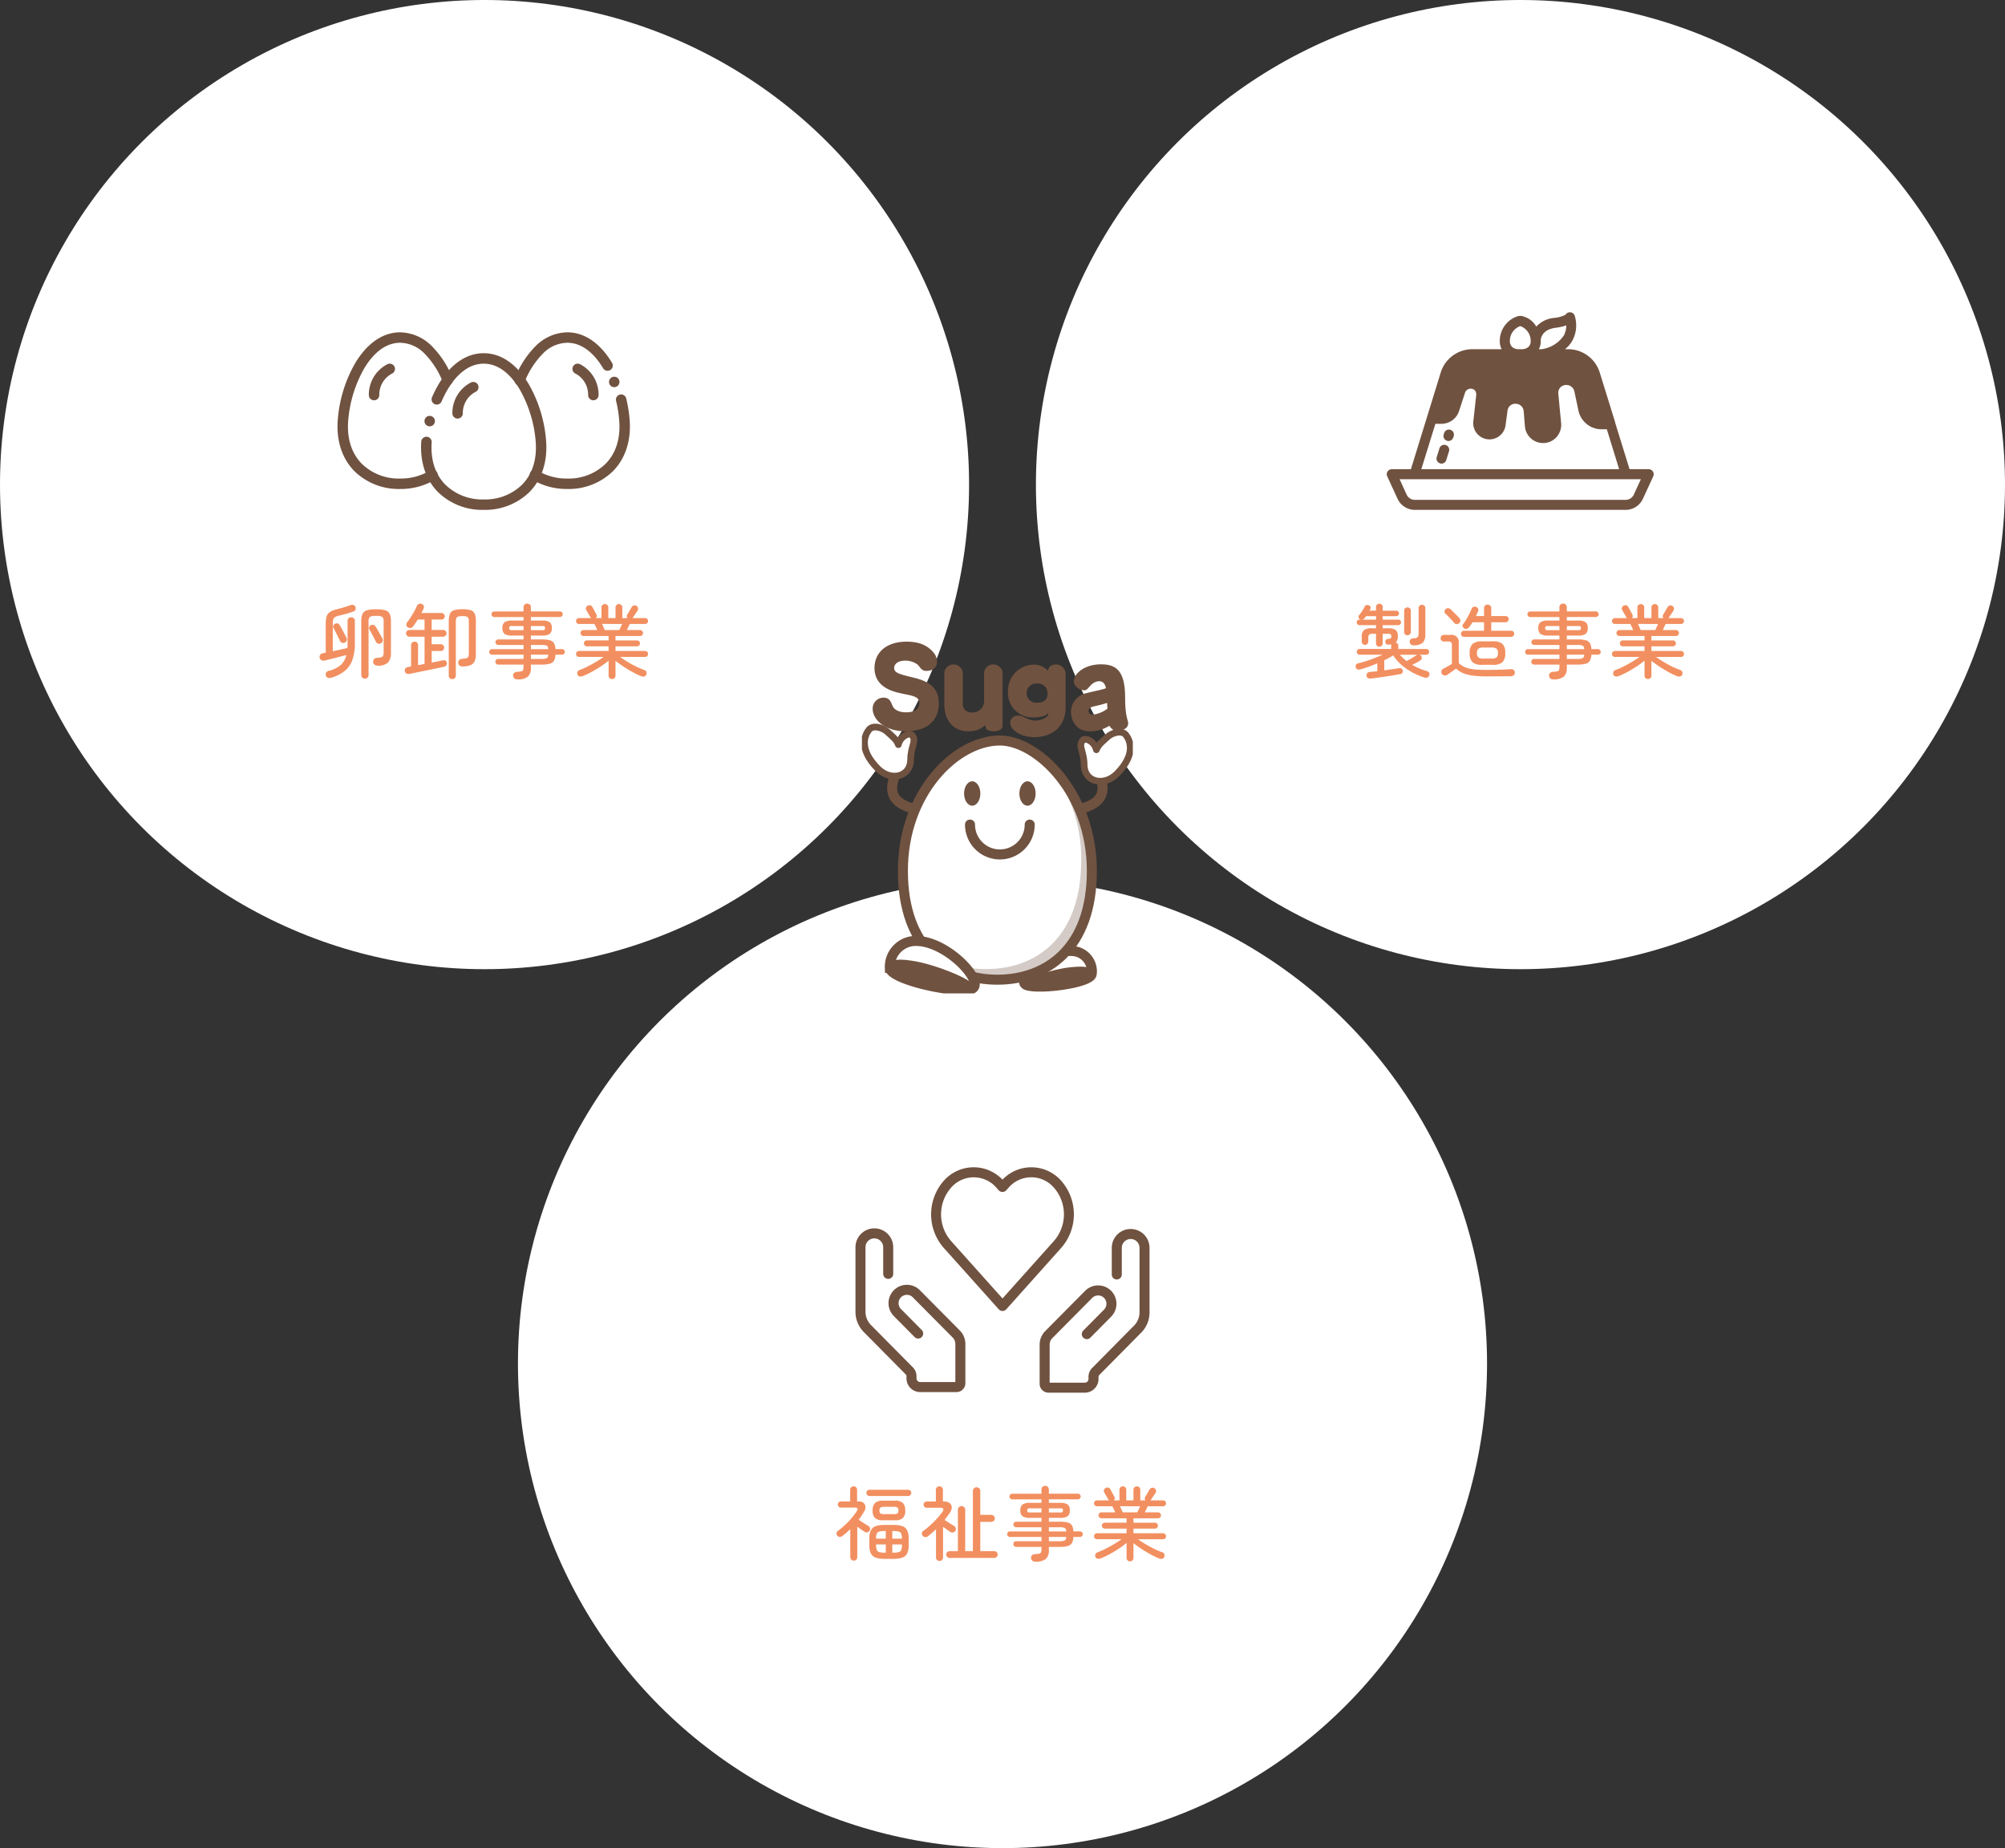 <svg xmlns="http://www.w3.org/2000/svg" xmlns:xlink="http://www.w3.org/1999/xlink" width="600" height="553" viewBox="0 0 600 553">
  <rect x="0" y="0" width="600" height="553" fill="#333333" stroke="none"/>
  <defs>
    <clipPath id="clip-path">
      <rect id="長方形_2008" data-name="長方形 2008" width="81.068" height="105.247" fill="none" stroke="rgba(0,0,0,0)" stroke-width="1"/>
    </clipPath>
  </defs>
  <g id="about_img01" transform="translate(-625 -841)">
    <g id="グループ_1758" data-name="グループ 1758" transform="translate(0 44)">
      <circle id="楕円形_360" data-name="楕円形 360" cx="145" cy="145" r="145" transform="translate(780 1060)" fill="#fff"/>
      <circle id="楕円形_359" data-name="楕円形 359" cx="145" cy="145" r="145" transform="translate(625 797)" fill="#fff"/>
      <circle id="楕円形_361" data-name="楕円形 361" cx="145" cy="145" r="145" transform="translate(935 797)" fill="#fff"/>
      <path id="パス_2340" data-name="パス 2340" d="M-46.008,1.824a1.28,1.28,0,0,1-.936-.06A1.062,1.062,0,0,1-47.5,1.1a1.06,1.06,0,0,1,.12-.852,1.115,1.115,0,0,1,.7-.516,8.419,8.419,0,0,0,3.624-1.728,5.76,5.76,0,0,0,1.7-3q-.96.24-2.184.564t-2.4.612q-1.176.288-1.992.48a1.271,1.271,0,0,1-.9-.132,1.089,1.089,0,0,1-.516-.732,1.072,1.072,0,0,1,.156-.84,1.093,1.093,0,0,1,.732-.48q.216-.048.456-.084t.48-.084v-8.664a6.964,6.964,0,0,1,.3-2.292,2.491,2.491,0,0,1,1.092-1.308,7.83,7.83,0,0,1,2.232-.816q1.032-.264,1.932-.54t1.908-.636a1.173,1.173,0,0,1,.84-.024.937.937,0,0,1,.576.552,1.028,1.028,0,0,1,.024.84.941.941,0,0,1-.624.552q-1.08.384-2.064.672t-2.088.528a4.7,4.7,0,0,0-1.3.444,1.227,1.227,0,0,0-.576.708,4.627,4.627,0,0,0-.144,1.32V-6.12l2.34-.528Q-41.9-6.912-41.04-7.1a4.918,4.918,0,0,0,.048-.7q0-.36,0-.744v-6.7a.977.977,0,0,1,.324-.768,1.134,1.134,0,0,1,.78-.288,1.1,1.1,0,0,1,.756.288.977.977,0,0,1,.324.768v6.7a14.3,14.3,0,0,1-.8,5.172A7.49,7.49,0,0,1-42.024-.084,11.685,11.685,0,0,1-46.008,1.824Zm10.224.24a1.107,1.107,0,0,1-.78-.3.986.986,0,0,1-.324-.756V-15.12a5.228,5.228,0,0,1,.36-2.148,2.05,2.05,0,0,1,1.236-1.092,7.248,7.248,0,0,1,2.364-.312h.96a7.229,7.229,0,0,1,2.376.312,2.05,2.05,0,0,1,1.224,1.092,5.228,5.228,0,0,1,.36,2.148v9.408A4.169,4.169,0,0,1-28.9-2.748a4.279,4.279,0,0,1-3.144.924,1.353,1.353,0,0,1-.876-.3,1.125,1.125,0,0,1-.42-.8,1.044,1.044,0,0,1,.3-.876,1.247,1.247,0,0,1,.852-.372,5.868,5.868,0,0,0,1.3-.18.8.8,0,0,0,.564-.492,3.133,3.133,0,0,0,.132-1.032v-9.192a1.767,1.767,0,0,0-.36-1.3,2.146,2.146,0,0,0-1.416-.336h-.96a2.146,2.146,0,0,0-1.416.336,1.767,1.767,0,0,0-.36,1.3V1.008a.986.986,0,0,1-.324.756A1.078,1.078,0,0,1-35.784,2.064ZM-41.856-8.712a1,1,0,0,1-.828.024,1.132,1.132,0,0,1-.588-.552q-.24-.528-.6-1.248t-.708-1.428a12.8,12.8,0,0,0-.636-1.164.809.809,0,0,1-.036-.732.9.9,0,0,1,.54-.54,1.08,1.08,0,0,1,.78-.084.98.98,0,0,1,.588.492q.312.5.684,1.2l.744,1.392q.372.7.588,1.176a1.031,1.031,0,0,1,.06.852A1.053,1.053,0,0,1-41.856-8.712Zm10.8.216a1.075,1.075,0,0,1-.852.072,1.031,1.031,0,0,1-.588-.528q-.264-.528-.612-1.2l-.7-1.344q-.348-.672-.636-1.128a.888.888,0,0,1-.06-.744.9.9,0,0,1,.516-.576,1.125,1.125,0,0,1,.768-.06,1.1,1.1,0,0,1,.6.468q.336.5.72,1.176t.744,1.32q.36.648.576,1.1a1.078,1.078,0,0,1,.084.84A.97.97,0,0,1-31.056-8.5ZM-22.488.648a1.286,1.286,0,0,1-.9-.12,1.012,1.012,0,0,1-.468-.744.873.873,0,0,1,.18-.792,1.337,1.337,0,0,1,.78-.408q.192-.048.42-.084t.492-.084V-7.968a.957.957,0,0,1,.312-.756A1.085,1.085,0,0,1-20.928-9a1.054,1.054,0,0,1,.72.276.957.957,0,0,1,.312.756v6l1.944-.36v-8.16h-4.536a.968.968,0,0,1-.708-.3.968.968,0,0,1-.3-.708.968.968,0,0,1,.3-.708.968.968,0,0,1,.708-.3h4.536v-3.12h-2.04q-.7,1.128-1.32,2.016a1.182,1.182,0,0,1-.744.492,1.12,1.12,0,0,1-.888-.156.99.99,0,0,1-.444-.708,1,1,0,0,1,.2-.78,17.225,17.225,0,0,0,1.08-1.524q.576-.9,1.092-1.824a13.522,13.522,0,0,0,.78-1.6,1.053,1.053,0,0,1,.612-.588,1.1,1.1,0,0,1,.828.012,1.02,1.02,0,0,1,.6.564.945.945,0,0,1-.024.8q-.144.312-.312.648t-.36.7h6a.948.948,0,0,1,.7.288.948.948,0,0,1,.288.7.921.921,0,0,1-.288.672.948.948,0,0,1-.7.288h-2.928v3.12h3.432a.968.968,0,0,1,.708.3.968.968,0,0,1,.3.708.968.968,0,0,1-.3.708.968.968,0,0,1-.708.3h-3.432v2.256H-13.1a.957.957,0,0,1,.72.3.988.988,0,0,1,.288.708.977.977,0,0,1-.288.72.977.977,0,0,1-.72.288h-2.712v3.48q1.1-.216,1.992-.4t1.344-.276a.97.97,0,0,1,.792.084.972.972,0,0,1,.408.636.984.984,0,0,1-.144.756,1.133,1.133,0,0,1-.624.42q-.648.144-1.668.36l-2.22.468q-1.2.252-2.412.492T-20.64.276Q-21.72.5-22.488.648Zm12.84,1.56a1.059,1.059,0,0,1-.744-.288,1,1,0,0,1-.312-.768v-16.08a6.426,6.426,0,0,1,.336-2.352A1.915,1.915,0,0,1-9.144-18.4a8.236,8.236,0,0,1,2.52-.3,8.114,8.114,0,0,1,2.508.3,1.875,1.875,0,0,1,1.2,1.116,6.644,6.644,0,0,1,.324,2.352v9.576A5.331,5.331,0,0,1-2.976-3.12,2.254,2.254,0,0,1-4.248-1.956a6.967,6.967,0,0,1-2.376.372A1.328,1.328,0,0,1-7.5-1.872a1.067,1.067,0,0,1-.372-.816A1.211,1.211,0,0,1-7.584-3.5a1.142,1.142,0,0,1,.864-.36,6.651,6.651,0,0,0,1.3-.2.844.844,0,0,0,.576-.48A2.788,2.788,0,0,0-4.7-5.568V-14.88a3.364,3.364,0,0,0-.144-1.14.83.83,0,0,0-.552-.5,4.244,4.244,0,0,0-1.224-.132,4.511,4.511,0,0,0-1.248.132.836.836,0,0,0-.576.5,3.364,3.364,0,0,0-.144,1.14V1.152A1,1,0,0,1-8.9,1.92,1.059,1.059,0,0,1-9.648,2.208ZM9.816,2.28A1.355,1.355,0,0,1,8.928,2a1.1,1.1,0,0,1-.384-.78A.981.981,0,0,1,8.82.408,1.386,1.386,0,0,1,9.744.024a6.937,6.937,0,0,0,1.272-.156.716.716,0,0,0,.528-.408,2.557,2.557,0,0,0,.12-.9v-.7H4.08a.806.806,0,0,1-.588-.252A.833.833,0,0,1,3.24-3a.806.806,0,0,1,.252-.588A.806.806,0,0,1,4.08-3.84h7.584V-5.112H2.208a.78.78,0,0,1-.564-.252.78.78,0,0,1-.252-.564.806.806,0,0,1,.252-.588.78.78,0,0,1,.564-.252h9.456V-8.016H4.152a.924.924,0,0,1-.624-.228.741.741,0,0,1-.264-.588.768.768,0,0,1,.264-.612.924.924,0,0,1,.624-.228h7.512v-1.152H8.256a3.848,3.848,0,0,1-2.268-.492,2.078,2.078,0,0,1-.636-1.74,2.11,2.11,0,0,1,.636-1.764,3.848,3.848,0,0,1,2.268-.492h3.408v-1.056H2.9a.767.767,0,0,1-.576-.252.826.826,0,0,1-.24-.588.826.826,0,0,1,.24-.588.767.767,0,0,1,.576-.252h8.76V-19.3a1.043,1.043,0,0,1,.324-.8,1.107,1.107,0,0,1,.78-.3,1.107,1.107,0,0,1,.78.3,1.043,1.043,0,0,1,.324.8v1.248H22.56a.806.806,0,0,1,.588.252.806.806,0,0,1,.252.588.806.806,0,0,1-.252.588.806.806,0,0,1-.588.252H13.872v1.056h3.36a3.848,3.848,0,0,1,2.268.492,2.11,2.11,0,0,1,.636,1.764,2.078,2.078,0,0,1-.636,1.74,3.848,3.848,0,0,1-2.268.492h-3.36v1.152h3.192a9.159,9.159,0,0,1,2.508.264,2,2,0,0,1,1.236.9,3.9,3.9,0,0,1,.408,1.74h1.992a.767.767,0,0,1,.576.252.826.826,0,0,1,.24.588.8.8,0,0,1-.24.564.767.767,0,0,1-.576.252H21.216a4.039,4.039,0,0,1-.408,1.776,2.035,2.035,0,0,1-1.248.924,8.8,8.8,0,0,1-2.5.276H13.872v.912a3.474,3.474,0,0,1-.9,2.7A4.769,4.769,0,0,1,9.816,2.28Zm4.056-6.12h3.192a3.6,3.6,0,0,0,1.548-.228q.42-.228.468-1.044H13.872Zm0-2.928H19.08q-.048-.816-.468-1.032a3.78,3.78,0,0,0-1.548-.216H13.872ZM8.184-12.432h3.48V-13.68H8.184a1.049,1.049,0,0,0-.648.132.657.657,0,0,0-.144.492.662.662,0,0,0,.144.48A.98.98,0,0,0,8.184-12.432Zm5.688,0H17.3a.98.98,0,0,0,.648-.144.662.662,0,0,0,.144-.48.657.657,0,0,0-.144-.492,1.049,1.049,0,0,0-.648-.132H13.872ZM38.16,2.184a1.017,1.017,0,0,1-.732-.288.985.985,0,0,1-.3-.744V-3.336a23.118,23.118,0,0,1-2.34,1.74Q33.456-.72,32.04.048A23.848,23.848,0,0,1,29.328,1.32a1.5,1.5,0,0,1-.852.084A.9.9,0,0,1,27.84.912,1.03,1.03,0,0,1,27.8.084.973.973,0,0,1,28.392-.5a22.279,22.279,0,0,0,2.436-1.068q1.308-.66,2.58-1.416T35.64-4.44H28.272a.874.874,0,0,1-.624-.252.842.842,0,0,1-.264-.636.853.853,0,0,1,.264-.624.853.853,0,0,1,.624-.264h8.856V-7.608h-6.5a.842.842,0,0,1-.636-.264.874.874,0,0,1-.252-.624.874.874,0,0,1,.252-.624.842.842,0,0,1,.636-.264h6.5V-10.7H29.616a.853.853,0,0,1-.624-.264.853.853,0,0,1-.264-.624.853.853,0,0,1,.264-.624.853.853,0,0,1,.624-.264h4.128q-.216-.48-.456-.984t-.408-.84H28.272a.874.874,0,0,1-.624-.252.842.842,0,0,1-.264-.636.814.814,0,0,1,.264-.612.874.874,0,0,1,.624-.252h3.6a1.688,1.688,0,0,0-.108-.144.866.866,0,0,1-.108-.168q-.216-.36-.576-.984l-.624-1.08a.9.9,0,0,1-.072-.78,1.031,1.031,0,0,1,.528-.588,1.113,1.113,0,0,1,.768-.06.909.909,0,0,1,.576.468q.144.24.384.684t.48.876q.24.432.36.7a.778.778,0,0,1-.216,1.08h1.728v-3.192a.947.947,0,0,1,.3-.732,1.042,1.042,0,0,1,.732-.276,1.011,1.011,0,0,1,.708.276.947.947,0,0,1,.3.732v3.192h2.16v-3.192a.947.947,0,0,1,.3-.732,1.011,1.011,0,0,1,.708-.276,1.042,1.042,0,0,1,.732.276.947.947,0,0,1,.3.732v3.192h1.584a.759.759,0,0,1-.24-.552,1.052,1.052,0,0,1,.168-.576q.264-.408.648-1.068t.624-1.092a1.127,1.127,0,0,1,.612-.468.923.923,0,0,1,.756.06,1.041,1.041,0,0,1,.54.636,1,1,0,0,1-.108.78q-.288.456-.7,1.056t-.672,1.008a1.676,1.676,0,0,1-.192.216h3.792a.862.862,0,0,1,.636.252.833.833,0,0,1,.252.612.862.862,0,0,1-.252.636.862.862,0,0,1-.636.252H43.464q-.168.336-.408.84t-.456.984h3.936a.853.853,0,0,1,.624.264.853.853,0,0,1,.264.624.853.853,0,0,1-.264.624.853.853,0,0,1-.624.264H39.192v1.32h6.432a.853.853,0,0,1,.624.264.853.853,0,0,1,.264.624.853.853,0,0,1-.264.624.853.853,0,0,1-.624.264H39.192v1.392h8.856a.842.842,0,0,1,.636.264.874.874,0,0,1,.252.624.862.862,0,0,1-.252.636.862.862,0,0,1-.636.252H40.56q.96.7,2.208,1.452t2.568,1.4A24.834,24.834,0,0,0,47.856-.5a.9.9,0,0,1,.588.588,1.1,1.1,0,0,1-.06.828.93.93,0,0,1-.624.5,1.393,1.393,0,0,1-.84-.072A22.085,22.085,0,0,1,44.34.12q-1.4-.768-2.76-1.668T39.192-3.264V1.152a.985.985,0,0,1-.3.744A1.017,1.017,0,0,1,38.16,2.184ZM35.976-12.48h4.368q.144-.312.384-.816t.456-1.008H35.16l.444.984Q35.832-12.816,35.976-12.48Z" transform="translate(770 998)" fill="#f28f60"/>
      <path id="パス_2339" data-name="パス 2339" d="M-44.88,2.04a1.3,1.3,0,0,1-.816-.2.892.892,0,0,1-.384-.684A1.055,1.055,0,0,1-45.852.42a.91.91,0,0,1,.708-.348q.48-.048,1.068-.1t1.236-.144V-2.5q-1.272.528-2.568,1t-2.5.8q-1.1.264-1.392-.648a.975.975,0,0,1,.1-.732.894.894,0,0,1,.624-.444q1.08-.24,2.34-.648t2.556-.912q1.3-.5,2.424-1.008H-48.12a.833.833,0,0,1-.612-.252.833.833,0,0,1-.252-.612.833.833,0,0,1,.252-.612.833.833,0,0,1,.612-.252h9.432v-.912a1.433,1.433,0,0,1,.072-.456,5.017,5.017,0,0,1-.912.072.813.813,0,0,1-.912-.864.767.767,0,0,1,.2-.576.841.841,0,0,1,.612-.288,1.635,1.635,0,0,0,.816-.192.79.79,0,0,0,.168-.6.635.635,0,0,0-.228-.564,1.757,1.757,0,0,0-.9-.156h-1.464V-8.5a.947.947,0,0,1-.3.732,1.011,1.011,0,0,1-.708.276.982.982,0,0,1-.684-.276.947.947,0,0,1-.3-.732v-2.856h-.96a1.7,1.7,0,0,0-1.068.24,1.221,1.221,0,0,0-.276.936v1.152a.928.928,0,0,1-.288.72.993.993,0,0,1-.7.264A1.006,1.006,0,0,1-47.2-8.3a.91.91,0,0,1-.3-.72v-1.512a2.4,2.4,0,0,1,.66-1.9,3.561,3.561,0,0,1,2.316-.576h1.3v-.936h-4.968a.767.767,0,0,1-.576-.252.826.826,0,0,1-.24-.588.786.786,0,0,1,.24-.576.786.786,0,0,1,.576-.24h.408a.663.663,0,0,1-.132-.06.663.663,0,0,0-.132-.06.85.85,0,0,1-.4-.552.688.688,0,0,1,.132-.624,9.733,9.733,0,0,0,.924-1.248,12.671,12.671,0,0,0,.756-1.32.856.856,0,0,1,.552-.48.957.957,0,0,1,.7.072.827.827,0,0,1,.516.5.807.807,0,0,1-.084.672q-.048.1-.108.2t-.132.228h1.968v-1.1a.91.91,0,0,1,.3-.72,1.006,1.006,0,0,1,.684-.264,1.037,1.037,0,0,1,.708.264.91.91,0,0,1,.3.72v1.1h4.1a.747.747,0,0,1,.564.24.807.807,0,0,1,.228.576.82.82,0,0,1-.228.564.73.73,0,0,1-.564.252h-4.1V-15.6h4.68a.786.786,0,0,1,.576.24.786.786,0,0,1,.24.576.826.826,0,0,1-.24.588.767.767,0,0,1-.576.252h-4.68v.936h1.584a3.742,3.742,0,0,1,2.316.528,2.292,2.292,0,0,1,.636,1.848,2.579,2.579,0,0,1-.624,1.9,1.111,1.111,0,0,1,.552.348.979.979,0,0,1,.216.66v.912H-28.2a.833.833,0,0,1,.612.252.833.833,0,0,1,.252.612.833.833,0,0,1-.252.612.833.833,0,0,1-.612.252h-2.088a.861.861,0,0,1,.552.336.884.884,0,0,1,.192.732.887.887,0,0,1-.408.612,12.562,12.562,0,0,1-1.152.684q-.7.372-1.3.66A17.4,17.4,0,0,0-30.288-1a19.706,19.706,0,0,0,2.28.8,1.037,1.037,0,0,1,.672.5.866.866,0,0,1,.048.792.976.976,0,0,1-.588.636,1.36,1.36,0,0,1-.924-.012A20.6,20.6,0,0,1-34.032-.828,14.544,14.544,0,0,1-38.088-4.9q-.576.384-1.248.744t-1.416.72V-.408q1.272-.192,2.46-.36t2.028-.312a.836.836,0,0,1,.7.156.872.872,0,0,1,.336.588A.822.822,0,0,1-35.976.7q-.816.168-1.98.36t-2.436.384q-1.272.192-2.448.348T-44.88,2.04Zm12.792-9.96a.967.967,0,0,1-.732-.288,1.177,1.177,0,0,1-.324-.7,1.017,1.017,0,0,1,.24-.756.983.983,0,0,1,.72-.324,2.5,2.5,0,0,0,1.38-.324,1.658,1.658,0,0,0,.324-1.236v-7.488a.967.967,0,0,1,.288-.732,1,1,0,0,1,.72-.276,1.011,1.011,0,0,1,.708.276.947.947,0,0,1,.3.732V-11.3a3.536,3.536,0,0,1-.792,2.652A4.2,4.2,0,0,1-32.088-7.92Zm-1.728-3a.969.969,0,0,1-.7-.276.967.967,0,0,1-.288-.732v-6.336a.928.928,0,0,1,.288-.72.993.993,0,0,1,.7-.264,1.037,1.037,0,0,1,.708.264.91.91,0,0,1,.3.72v6.336a.947.947,0,0,1-.3.732A1.011,1.011,0,0,1-33.816-10.92Zm-.264,7.728q.648-.336,1.476-.828t1.4-.876a1.014,1.014,0,0,1,.48-.192H-36.1q.456.5.96.984T-34.08-3.192ZM-47.3-15.6h4.08v-1.032H-46.2a5.34,5.34,0,0,1-.5.648A1.081,1.081,0,0,1-47.3-15.6Zm30.432,5.16a.871.871,0,0,1-.66-.264.9.9,0,0,1-.252-.648A.9.9,0,0,1-17.532-12a.871.871,0,0,1,.66-.264H-10.9v-2.544h-3.432q-.5.792-1.008,1.44a1.122,1.122,0,0,1-.672.5,1.045,1.045,0,0,1-.84-.12.928.928,0,0,1-.444-.588.77.77,0,0,1,.132-.708,9.118,9.118,0,0,0,.948-1.344q.468-.792.888-1.644t.708-1.572a.9.9,0,0,1,.552-.564,1.068,1.068,0,0,1,.816.012,1.042,1.042,0,0,1,.576.528.919.919,0,0,1,0,.768q-.288.672-.648,1.44H-10.9v-2.376a1,1,0,0,1,.312-.768,1.09,1.09,0,0,1,.768-.288,1.09,1.09,0,0,1,.768.288,1,1,0,0,1,.312.768v2.376h4.3a.871.871,0,0,1,.66.264.9.9,0,0,1,.252.648.945.945,0,0,1-.252.66.852.852,0,0,1-.66.276h-4.3v2.544h5.952a.871.871,0,0,1,.66.264.9.9,0,0,1,.252.648.9.9,0,0,1-.252.648.871.871,0,0,1-.66.264Zm5.4,8.376a4.322,4.322,0,0,1-2.844-.756,3.547,3.547,0,0,1-.876-2.772,3.506,3.506,0,0,1,.876-2.76A4.373,4.373,0,0,1-11.472-9.1H-8.28a4.366,4.366,0,0,1,2.856.744,3.536,3.536,0,0,1,.864,2.76A3.578,3.578,0,0,1-5.424-2.82a4.315,4.315,0,0,1-2.856.756Zm1.464,3.456a32.793,32.793,0,0,1-4.2-.228A11.327,11.327,0,0,1-17.148.42,7.36,7.36,0,0,1-19.272-.936q-.384.264-.912.648t-1.008.72l-.72.5a1.088,1.088,0,0,1-.864.168,1.136,1.136,0,0,1-.744-.48,1.069,1.069,0,0,1-.12-.852,1.018,1.018,0,0,1,.528-.66q.408-.192,1.188-.636t1.4-.828V-7.944a1.308,1.308,0,0,0-.216-.864,1.12,1.12,0,0,0-.84-.24H-22.9a.928.928,0,0,1-.72-.288.993.993,0,0,1-.264-.7.993.993,0,0,1,.264-.7.928.928,0,0,1,.72-.288h2.04a2.121,2.121,0,0,1,2.4,2.4v6.048a7.318,7.318,0,0,0,1.38.984,6.83,6.83,0,0,0,1.644.612,13.924,13.924,0,0,0,2.244.324q1.308.1,3.18.1,2.088,0,3.96-.06t3.12-.156a1.165,1.165,0,0,1,.9.252A.956.956,0,0,1-1.68.24a1.055,1.055,0,0,1-.3.78,1.3,1.3,0,0,1-.9.324q-.888,0-2.148.012l-2.58.024Q-8.928,1.392-10.008,1.392Zm-1.056-5.328h2.376A2.614,2.614,0,0,0-7.176-4.26a1.606,1.606,0,0,0,.432-1.332,1.609,1.609,0,0,0-.432-1.32,2.539,2.539,0,0,0-1.512-.336h-2.376a2.539,2.539,0,0,0-1.512.336,1.609,1.609,0,0,0-.432,1.32,1.606,1.606,0,0,0,.432,1.332A2.614,2.614,0,0,0-11.064-3.936Zm-7.32-10.56a1.13,1.13,0,0,1-.744.228.922.922,0,0,1-.72-.372,10.25,10.25,0,0,0-.768-.888q-.48-.5-.972-1.008t-.852-.816a.808.808,0,0,1-.3-.672.91.91,0,0,1,.3-.672,1.052,1.052,0,0,1,.708-.312,1.035,1.035,0,0,1,.756.264q.36.312.876.828l1.02,1.02a10.974,10.974,0,0,1,.792.864,1.006,1.006,0,0,1,.3.792A1.079,1.079,0,0,1-18.384-14.5ZM9.816,2.28A1.355,1.355,0,0,1,8.928,2a1.1,1.1,0,0,1-.384-.78A.981.981,0,0,1,8.82.408,1.386,1.386,0,0,1,9.744.024a6.937,6.937,0,0,0,1.272-.156.716.716,0,0,0,.528-.408,2.557,2.557,0,0,0,.12-.9v-.7H4.08a.806.806,0,0,1-.588-.252A.833.833,0,0,1,3.24-3a.806.806,0,0,1,.252-.588A.806.806,0,0,1,4.08-3.84h7.584V-5.112H2.208a.78.78,0,0,1-.564-.252.78.78,0,0,1-.252-.564.806.806,0,0,1,.252-.588.78.78,0,0,1,.564-.252h9.456V-8.016H4.152a.924.924,0,0,1-.624-.228.741.741,0,0,1-.264-.588.768.768,0,0,1,.264-.612.924.924,0,0,1,.624-.228h7.512v-1.152H8.256a3.848,3.848,0,0,1-2.268-.492,2.078,2.078,0,0,1-.636-1.74,2.11,2.11,0,0,1,.636-1.764,3.848,3.848,0,0,1,2.268-.492h3.408v-1.056H2.9a.767.767,0,0,1-.576-.252.826.826,0,0,1-.24-.588.826.826,0,0,1,.24-.588.767.767,0,0,1,.576-.252h8.76V-19.3a1.043,1.043,0,0,1,.324-.8,1.107,1.107,0,0,1,.78-.3,1.107,1.107,0,0,1,.78.3,1.043,1.043,0,0,1,.324.8v1.248H22.56a.806.806,0,0,1,.588.252.806.806,0,0,1,.252.588.806.806,0,0,1-.252.588.806.806,0,0,1-.588.252H13.872v1.056h3.36a3.848,3.848,0,0,1,2.268.492,2.11,2.11,0,0,1,.636,1.764,2.078,2.078,0,0,1-.636,1.74,3.848,3.848,0,0,1-2.268.492h-3.36v1.152h3.192a9.159,9.159,0,0,1,2.508.264,2,2,0,0,1,1.236.9,3.9,3.9,0,0,1,.408,1.74h1.992a.767.767,0,0,1,.576.252.826.826,0,0,1,.24.588.8.8,0,0,1-.24.564.767.767,0,0,1-.576.252H21.216a4.039,4.039,0,0,1-.408,1.776,2.035,2.035,0,0,1-1.248.924,8.8,8.8,0,0,1-2.5.276H13.872v.912a3.474,3.474,0,0,1-.9,2.7A4.769,4.769,0,0,1,9.816,2.28Zm4.056-6.12h3.192a3.6,3.6,0,0,0,1.548-.228q.42-.228.468-1.044H13.872Zm0-2.928H19.08q-.048-.816-.468-1.032a3.78,3.78,0,0,0-1.548-.216H13.872ZM8.184-12.432h3.48V-13.68H8.184a1.049,1.049,0,0,0-.648.132.657.657,0,0,0-.144.492.662.662,0,0,0,.144.48A.98.98,0,0,0,8.184-12.432Zm5.688,0H17.3a.98.98,0,0,0,.648-.144.662.662,0,0,0,.144-.48.657.657,0,0,0-.144-.492,1.049,1.049,0,0,0-.648-.132H13.872ZM38.16,2.184a1.017,1.017,0,0,1-.732-.288.985.985,0,0,1-.3-.744V-3.336a23.118,23.118,0,0,1-2.34,1.74Q33.456-.72,32.04.048A23.848,23.848,0,0,1,29.328,1.32a1.5,1.5,0,0,1-.852.084A.9.9,0,0,1,27.84.912,1.03,1.03,0,0,1,27.8.084.973.973,0,0,1,28.392-.5a22.279,22.279,0,0,0,2.436-1.068q1.308-.66,2.58-1.416T35.64-4.44H28.272a.874.874,0,0,1-.624-.252.842.842,0,0,1-.264-.636.853.853,0,0,1,.264-.624.853.853,0,0,1,.624-.264h8.856V-7.608h-6.5a.842.842,0,0,1-.636-.264.874.874,0,0,1-.252-.624.874.874,0,0,1,.252-.624.842.842,0,0,1,.636-.264h6.5V-10.7H29.616a.853.853,0,0,1-.624-.264.853.853,0,0,1-.264-.624.853.853,0,0,1,.264-.624.853.853,0,0,1,.624-.264h4.128q-.216-.48-.456-.984t-.408-.84H28.272a.874.874,0,0,1-.624-.252.842.842,0,0,1-.264-.636.814.814,0,0,1,.264-.612.874.874,0,0,1,.624-.252h3.6a1.688,1.688,0,0,0-.108-.144.866.866,0,0,1-.108-.168q-.216-.36-.576-.984l-.624-1.08a.9.9,0,0,1-.072-.78,1.031,1.031,0,0,1,.528-.588,1.113,1.113,0,0,1,.768-.06.909.909,0,0,1,.576.468q.144.24.384.684t.48.876q.24.432.36.7a.778.778,0,0,1-.216,1.08h1.728v-3.192a.947.947,0,0,1,.3-.732,1.042,1.042,0,0,1,.732-.276,1.011,1.011,0,0,1,.708.276.947.947,0,0,1,.3.732v3.192h2.16v-3.192a.947.947,0,0,1,.3-.732,1.011,1.011,0,0,1,.708-.276,1.042,1.042,0,0,1,.732.276.947.947,0,0,1,.3.732v3.192h1.584a.759.759,0,0,1-.24-.552,1.052,1.052,0,0,1,.168-.576q.264-.408.648-1.068t.624-1.092a1.127,1.127,0,0,1,.612-.468.923.923,0,0,1,.756.06,1.041,1.041,0,0,1,.54.636,1,1,0,0,1-.108.78q-.288.456-.7,1.056t-.672,1.008a1.676,1.676,0,0,1-.192.216h3.792a.862.862,0,0,1,.636.252.833.833,0,0,1,.252.612.862.862,0,0,1-.252.636.862.862,0,0,1-.636.252H43.464q-.168.336-.408.84t-.456.984h3.936a.853.853,0,0,1,.624.264.853.853,0,0,1,.264.624.853.853,0,0,1-.264.624.853.853,0,0,1-.624.264H39.192v1.32h6.432a.853.853,0,0,1,.624.264.853.853,0,0,1,.264.624.853.853,0,0,1-.264.624.853.853,0,0,1-.624.264H39.192v1.392h8.856a.842.842,0,0,1,.636.264.874.874,0,0,1,.252.624.862.862,0,0,1-.252.636.862.862,0,0,1-.636.252H40.56q.96.7,2.208,1.452t2.568,1.4A24.834,24.834,0,0,0,47.856-.5a.9.9,0,0,1,.588.588,1.1,1.1,0,0,1-.06.828.93.93,0,0,1-.624.5,1.393,1.393,0,0,1-.84-.072A22.085,22.085,0,0,1,44.34.12q-1.4-.768-2.76-1.668T39.192-3.264V1.152a.985.985,0,0,1-.3.744A1.017,1.017,0,0,1,38.16,2.184ZM35.976-12.48h4.368q.144-.312.384-.816t.456-1.008H35.16l.444.984Q35.832-12.816,35.976-12.48Z" transform="translate(1080 998)" fill="#f28f60"/>
      <path id="パス_2338" data-name="パス 2338" d="M-35.28,1.44a7.7,7.7,0,0,1-2.7-.384A2.526,2.526,0,0,1-39.408-.216a5.551,5.551,0,0,1-.432-2.4v-2.04a5.551,5.551,0,0,1,.432-2.4A2.526,2.526,0,0,1-37.98-8.328a7.7,7.7,0,0,1,2.7-.384h2.64a7.7,7.7,0,0,1,2.7.384,2.526,2.526,0,0,1,1.428,1.272,5.551,5.551,0,0,1,.432,2.4v2.04a5.551,5.551,0,0,1-.432,2.4A2.526,2.526,0,0,1-29.94,1.056a7.7,7.7,0,0,1-2.7.384Zm-9.24.528a1.017,1.017,0,0,1-.732-.288,1.015,1.015,0,0,1-.3-.768V-7.44q-.576.552-1.176,1.068t-1.224,1a1.123,1.123,0,0,1-.78.24.922.922,0,0,1-.708-.36.962.962,0,0,1-.228-.732.864.864,0,0,1,.372-.66,23.979,23.979,0,0,0,2.184-1.824,24.1,24.1,0,0,0,2.028-2.136,17.669,17.669,0,0,0,1.5-2.04q.312-.5.156-.756a.722.722,0,0,0-.66-.252h-4.248a.89.89,0,0,1-.672-.276.921.921,0,0,1-.264-.66.871.871,0,0,1,.264-.66.934.934,0,0,1,.672-.252h2.76v-3.48a.976.976,0,0,1,.3-.756,1.042,1.042,0,0,1,.732-.276,1.042,1.042,0,0,1,.732.276.976.976,0,0,1,.3.756v3.48h.552a2.072,2.072,0,0,1,1.344.408,1.634,1.634,0,0,1,.6,1.08,2.271,2.271,0,0,1-.336,1.44q-.384.672-.8,1.308t-.9,1.26l.984.636q.576.372,1.116.708l.852.528a.875.875,0,0,1,.456.648,1.052,1.052,0,0,1-.144.768.982.982,0,0,1-.66.468,1.146,1.146,0,0,1-.828-.156l-1.008-.7q-.624-.432-1.176-.84v9.1a1.015,1.015,0,0,1-.3.768A1.048,1.048,0,0,1-44.52,1.968ZM-35.712-10.1a3.458,3.458,0,0,1-2.448-.684,3.014,3.014,0,0,1-.7-2.22,3.142,3.142,0,0,1,.7-2.268,3.377,3.377,0,0,1,2.448-.708h3.456a3.377,3.377,0,0,1,2.448.708,3.142,3.142,0,0,1,.7,2.268,3.014,3.014,0,0,1-.7,2.22,3.458,3.458,0,0,1-2.448.684Zm-4.1-7.272a.852.852,0,0,1-.66-.276.945.945,0,0,1-.252-.66.9.9,0,0,1,.252-.648.871.871,0,0,1,.66-.264h11.592a.871.871,0,0,1,.66.264.9.9,0,0,1,.252.648.945.945,0,0,1-.252.66.852.852,0,0,1-.66.276Zm4.392,5.424h2.88a2.061,2.061,0,0,0,1.116-.2,1.022,1.022,0,0,0,.276-.852,1.14,1.14,0,0,0-.276-.9,1.88,1.88,0,0,0-1.116-.228h-2.88a1.88,1.88,0,0,0-1.116.228,1.14,1.14,0,0,0-.276.9,1.022,1.022,0,0,0,.276.852A2.061,2.061,0,0,0-35.424-11.952ZM-35.28-.408h.36V-2.88h-2.9v.264a3.7,3.7,0,0,0,.2,1.392,1.127,1.127,0,0,0,.756.648A5.735,5.735,0,0,0-35.28-.408Zm2.3,0h.336a5.714,5.714,0,0,0,1.6-.168,1.124,1.124,0,0,0,.744-.648,3.7,3.7,0,0,0,.2-1.392V-2.88h-2.88Zm-4.848-4.2h2.9v-2.28h-.36a5.735,5.735,0,0,0-1.584.168,1.127,1.127,0,0,0-.756.648,3.785,3.785,0,0,0-.2,1.416Zm4.848,0h2.88v-.048a3.785,3.785,0,0,0-.2-1.416,1.124,1.124,0,0,0-.744-.648,5.714,5.714,0,0,0-1.6-.168h-.336Zm17.136,5.76a.93.93,0,0,1-.7-.3.988.988,0,0,1-.288-.708.988.988,0,0,1,.288-.708.93.93,0,0,1,.7-.3h2.5V-13.248a1.033,1.033,0,0,1,.312-.78,1.066,1.066,0,0,1,.768-.3,1.107,1.107,0,0,1,.78.3,1.014,1.014,0,0,1,.324.78V-.864h2.3v-18a1.052,1.052,0,0,1,.324-.792,1.084,1.084,0,0,1,.78-.312,1.073,1.073,0,0,1,.792.312,1.073,1.073,0,0,1,.312.792v7.152H-3.36a1.016,1.016,0,0,1,.744.312,1.016,1.016,0,0,1,.312.744.977.977,0,0,1-.312.732,1.036,1.036,0,0,1-.744.3H-6.648v8.76h4.2a.968.968,0,0,1,.708.3.968.968,0,0,1,.3.708.968.968,0,0,1-.3.708.968.968,0,0,1-.708.3Zm-3,.912a1.059,1.059,0,0,1-.744-.288,1,1,0,0,1-.312-.768v-8.4q-.6.552-1.2,1.068t-1.2,1a1.2,1.2,0,0,1-.84.252,1.019,1.019,0,0,1-.744-.4,1.14,1.14,0,0,1-.228-.792.841.841,0,0,1,.42-.672,22.832,22.832,0,0,0,2.076-1.68,27.586,27.586,0,0,0,2.052-2.052,22.544,22.544,0,0,0,1.608-1.98q.384-.552.228-.876t-.852-.324h-4.1a.9.9,0,0,1-.66-.276.9.9,0,0,1-.276-.66.89.89,0,0,1,.276-.672.921.921,0,0,1,.66-.264h2.736V-19.2a1,1,0,0,1,.312-.768,1.059,1.059,0,0,1,.744-.288,1.048,1.048,0,0,1,.756.288,1.015,1.015,0,0,1,.3.768v3.48h.216a2.86,2.86,0,0,1,1.764.468,1.6,1.6,0,0,1,.66,1.212,2.723,2.723,0,0,1-.528,1.632q-.384.552-.78,1.1t-.828,1.1q.408.264.972.636t1.1.708q.54.336.828.5a1.028,1.028,0,0,1,.444.636.93.93,0,0,1-.132.78,1.025,1.025,0,0,1-.66.48A1.1,1.1,0,0,1-15.6-6.6q-.384-.264-1-.7l-1.188-.84V1.008a1,1,0,0,1-.312.768A1.059,1.059,0,0,1-18.84,2.064ZM9.816,2.28A1.355,1.355,0,0,1,8.928,2a1.1,1.1,0,0,1-.384-.78A.981.981,0,0,1,8.82.408,1.386,1.386,0,0,1,9.744.024a6.937,6.937,0,0,0,1.272-.156.716.716,0,0,0,.528-.408,2.557,2.557,0,0,0,.12-.9v-.7H4.08a.806.806,0,0,1-.588-.252A.833.833,0,0,1,3.24-3a.806.806,0,0,1,.252-.588A.806.806,0,0,1,4.08-3.84h7.584V-5.112H2.208a.78.78,0,0,1-.564-.252.78.78,0,0,1-.252-.564.806.806,0,0,1,.252-.588.78.78,0,0,1,.564-.252h9.456V-8.016H4.152a.924.924,0,0,1-.624-.228.741.741,0,0,1-.264-.588.768.768,0,0,1,.264-.612.924.924,0,0,1,.624-.228h7.512v-1.152H8.256a3.848,3.848,0,0,1-2.268-.492,2.078,2.078,0,0,1-.636-1.74,2.11,2.11,0,0,1,.636-1.764,3.848,3.848,0,0,1,2.268-.492h3.408v-1.056H2.9a.767.767,0,0,1-.576-.252.826.826,0,0,1-.24-.588.826.826,0,0,1,.24-.588.767.767,0,0,1,.576-.252h8.76V-19.3a1.043,1.043,0,0,1,.324-.8,1.107,1.107,0,0,1,.78-.3,1.107,1.107,0,0,1,.78.3,1.043,1.043,0,0,1,.324.8v1.248H22.56a.806.806,0,0,1,.588.252.806.806,0,0,1,.252.588.806.806,0,0,1-.252.588.806.806,0,0,1-.588.252H13.872v1.056h3.36a3.848,3.848,0,0,1,2.268.492,2.11,2.11,0,0,1,.636,1.764,2.078,2.078,0,0,1-.636,1.74,3.848,3.848,0,0,1-2.268.492h-3.36v1.152h3.192a9.159,9.159,0,0,1,2.508.264,2,2,0,0,1,1.236.9,3.9,3.9,0,0,1,.408,1.74h1.992a.767.767,0,0,1,.576.252.826.826,0,0,1,.24.588.8.8,0,0,1-.24.564.767.767,0,0,1-.576.252H21.216a4.039,4.039,0,0,1-.408,1.776,2.035,2.035,0,0,1-1.248.924,8.8,8.8,0,0,1-2.5.276H13.872v.912a3.474,3.474,0,0,1-.9,2.7A4.769,4.769,0,0,1,9.816,2.28Zm4.056-6.12h3.192a3.6,3.6,0,0,0,1.548-.228q.42-.228.468-1.044H13.872Zm0-2.928H19.08q-.048-.816-.468-1.032a3.78,3.78,0,0,0-1.548-.216H13.872ZM8.184-12.432h3.48V-13.68H8.184a1.049,1.049,0,0,0-.648.132.657.657,0,0,0-.144.492.662.662,0,0,0,.144.48A.98.98,0,0,0,8.184-12.432Zm5.688,0H17.3a.98.98,0,0,0,.648-.144.662.662,0,0,0,.144-.48.657.657,0,0,0-.144-.492,1.049,1.049,0,0,0-.648-.132H13.872ZM38.16,2.184a1.017,1.017,0,0,1-.732-.288.985.985,0,0,1-.3-.744V-3.336a23.118,23.118,0,0,1-2.34,1.74Q33.456-.72,32.04.048A23.848,23.848,0,0,1,29.328,1.32a1.5,1.5,0,0,1-.852.084A.9.9,0,0,1,27.84.912,1.03,1.03,0,0,1,27.8.084.973.973,0,0,1,28.392-.5a22.279,22.279,0,0,0,2.436-1.068q1.308-.66,2.58-1.416T35.64-4.44H28.272a.874.874,0,0,1-.624-.252.842.842,0,0,1-.264-.636.853.853,0,0,1,.264-.624.853.853,0,0,1,.624-.264h8.856V-7.608h-6.5a.842.842,0,0,1-.636-.264.874.874,0,0,1-.252-.624.874.874,0,0,1,.252-.624.842.842,0,0,1,.636-.264h6.5V-10.7H29.616a.853.853,0,0,1-.624-.264.853.853,0,0,1-.264-.624.853.853,0,0,1,.264-.624.853.853,0,0,1,.624-.264h4.128q-.216-.48-.456-.984t-.408-.84H28.272a.874.874,0,0,1-.624-.252.842.842,0,0,1-.264-.636.814.814,0,0,1,.264-.612.874.874,0,0,1,.624-.252h3.6a1.688,1.688,0,0,0-.108-.144.866.866,0,0,1-.108-.168q-.216-.36-.576-.984l-.624-1.08a.9.9,0,0,1-.072-.78,1.031,1.031,0,0,1,.528-.588,1.113,1.113,0,0,1,.768-.06.909.909,0,0,1,.576.468q.144.24.384.684t.48.876q.24.432.36.7a.778.778,0,0,1-.216,1.08h1.728v-3.192a.947.947,0,0,1,.3-.732,1.042,1.042,0,0,1,.732-.276,1.011,1.011,0,0,1,.708.276.947.947,0,0,1,.3.732v3.192h2.16v-3.192a.947.947,0,0,1,.3-.732,1.011,1.011,0,0,1,.708-.276,1.042,1.042,0,0,1,.732.276.947.947,0,0,1,.3.732v3.192h1.584a.759.759,0,0,1-.24-.552,1.052,1.052,0,0,1,.168-.576q.264-.408.648-1.068t.624-1.092a1.127,1.127,0,0,1,.612-.468.923.923,0,0,1,.756.06,1.041,1.041,0,0,1,.54.636,1,1,0,0,1-.108.78q-.288.456-.7,1.056t-.672,1.008a1.676,1.676,0,0,1-.192.216h3.792a.862.862,0,0,1,.636.252.833.833,0,0,1,.252.612.862.862,0,0,1-.252.636.862.862,0,0,1-.636.252H43.464q-.168.336-.408.84t-.456.984h3.936a.853.853,0,0,1,.624.264.853.853,0,0,1,.264.624.853.853,0,0,1-.264.624.853.853,0,0,1-.624.264H39.192v1.32h6.432a.853.853,0,0,1,.624.264.853.853,0,0,1,.264.624.853.853,0,0,1-.264.624.853.853,0,0,1-.624.264H39.192v1.392h8.856a.842.842,0,0,1,.636.264.874.874,0,0,1,.252.624.862.862,0,0,1-.252.636.862.862,0,0,1-.636.252H40.56q.96.7,2.208,1.452t2.568,1.4A24.834,24.834,0,0,0,47.856-.5a.9.9,0,0,1,.588.588,1.1,1.1,0,0,1-.06.828.93.93,0,0,1-.624.5,1.393,1.393,0,0,1-.84-.072A22.085,22.085,0,0,1,44.34.12q-1.4-.768-2.76-1.668T39.192-3.264V1.152a.985.985,0,0,1-.3.744A1.017,1.017,0,0,1,38.16,2.184ZM35.976-12.48h4.368q.144-.312.384-.816t.456-1.008H35.16l.444.984Q35.832-12.816,35.976-12.48Z" transform="translate(925 1262)" fill="#f28f60"/>
      <g id="np_eggs_766246_000000" transform="translate(719.751 873.003)">
        <path id="パス_1875" data-name="パス 1875" d="M25,23.434c-5.758,0-10.305,3.984-13.4,9.125A40.19,40.19,0,0,0,6.309,49.895C5.879,56.18,7.786,61.36,11.235,64.9A18.924,18.924,0,0,0,25,70.309a19.961,19.961,0,0,0,10.449-2.8h0a1.562,1.562,0,1,0-1.625-2.664A16.86,16.86,0,0,1,25,67.184a15.768,15.768,0,0,1-11.523-4.461c-2.8-2.875-4.426-7.062-4.047-12.617a37.519,37.519,0,0,1,4.848-15.938c2.769-4.605,6.41-7.609,10.723-7.609a10.425,10.425,0,0,1,7.348,3.3,25.252,25.252,0,0,1,5.414,8.453,1.565,1.565,0,0,0,2.895-1.191,28.125,28.125,0,0,0-6.133-9.508,13.7,13.7,0,0,0-9.52-4.176Z" fill="#705240"/>
        <path id="パス_1876" data-name="パス 1876" d="M50,29.684c-5.758,0-10.305,3.984-13.4,9.125a34.023,34.023,0,0,0-2.074,4.07A1.564,1.564,0,0,0,37.4,44.114a30.241,30.241,0,0,1,1.875-3.691c2.77-4.605,6.41-7.609,10.723-7.609s7.957,3.008,10.723,7.609A37.517,37.517,0,0,1,65.572,56.36c.379,5.555-1.246,9.742-4.047,12.617A15.754,15.754,0,0,1,50,73.438a15.769,15.769,0,0,1-11.523-4.461c-2.8-2.875-4.426-7.062-4.047-12.617v0a1.579,1.579,0,0,0-.375-1.141,1.562,1.562,0,0,0-2.742.93c-.43,6.285,1.477,11.465,4.926,15.008A18.924,18.924,0,0,0,50,76.56a18.935,18.935,0,0,0,13.762-5.406c3.449-3.543,5.355-8.727,4.926-15.008A40.155,40.155,0,0,0,63.4,38.809c-3.09-5.141-7.637-9.125-13.4-9.125Z" fill="#705240"/>
        <path id="パス_1877" data-name="パス 1877" d="M46.863,38.277a1.544,1.544,0,0,0-.707.18,10.236,10.236,0,0,0-5.531,9.18,1.563,1.563,0,1,0,3.125,0,7.116,7.116,0,0,1,3.809-6.383v0a1.563,1.563,0,0,0-.7-2.973Z" fill="#705240"/>
        <path id="パス_1878" data-name="パス 1878" d="M21.863,32.809a1.544,1.544,0,0,0-.707.18,10.232,10.232,0,0,0-5.531,9.18,1.563,1.563,0,1,0,3.125,0,7.116,7.116,0,0,1,3.809-6.383v0a1.563,1.563,0,0,0-.7-2.973Z" fill="#705240"/>
        <path id="パス_1879" data-name="パス 1879" d="M75,23.434a13.693,13.693,0,0,0-9.52,4.176,28.123,28.123,0,0,0-6.133,9.508h0a1.573,1.573,0,0,0-.035,1.227,1.562,1.562,0,0,0,2.922-.035,25.261,25.261,0,0,1,5.422-8.453A10.447,10.447,0,0,1,75,26.559c4.313,0,7.949,3.008,10.719,7.609a1.563,1.563,0,1,0,2.68-1.609c-3.094-5.141-7.641-9.125-13.4-9.125ZM91.047,42.02a1.558,1.558,0,0,0-1.434,1.945q.252,1.037.445,2.074a36.261,36.261,0,0,1,.512,4.066c.379,5.555-1.246,9.742-4.047,12.617A15.754,15.754,0,0,1,75,67.184a16.84,16.84,0,0,1-8.824-2.336,1.562,1.562,0,1,0-1.625,2.664A19.963,19.963,0,0,0,75,70.309,18.935,18.935,0,0,0,88.762,64.9c3.449-3.543,5.355-8.727,4.926-15.008a38.549,38.549,0,0,0-.562-4.414q-.205-1.119-.477-2.246h0a1.564,1.564,0,0,0-1.605-1.215Z" fill="#705240"/>
        <path id="パス_1880" data-name="パス 1880" d="M78.094,32.809a1.562,1.562,0,0,0-.645,2.973,7.109,7.109,0,0,1,3.8,6.383,1.563,1.563,0,1,0,3.125,0,10.236,10.236,0,0,0-5.531-9.18,1.559,1.559,0,0,0-.75-.176Z" fill="#705240"/>
        <path id="パス_1881" data-name="パス 1881" d="M87.5,38.281a1.563,1.563,0,1,0,1.563-1.562A1.562,1.562,0,0,0,87.5,38.281Z" fill="#705240"/>
        <path id="パス_1882" data-name="パス 1882" d="M32.273,50a1.563,1.563,0,1,0,1.563-1.562A1.562,1.562,0,0,0,32.273,50Z" fill="#705240"/>
      </g>
      <path id="np_pudding_3846963_000000" d="M89.695,68.094a1.491,1.491,0,0,0-1.262-.7H82.714L78.4,53.454v-.121l-4.6-14.84h0a9.9,9.9,0,0,0-9.48-7H63.4a8.736,8.736,0,0,0,2.281-2.719,9.616,9.616,0,0,0,.6-7.363,1.487,1.487,0,0,0-1.6-.957,1.448,1.448,0,0,0-1.121.719,9.24,9.24,0,0,1-3.48.961,8.253,8.253,0,0,0-5.277,2.6,6.423,6.423,0,0,0-3.84-3.039,2.451,2.451,0,0,0-.961-.16,2.6,2.6,0,0,0-.961.16,7.725,7.725,0,0,0-5.16,7.359,4.965,4.965,0,0,0,.563,2.441H35.679a9.9,9.9,0,0,0-9.48,7L22.121,51.731,17.285,67.4H11.566A1.5,1.5,0,0,0,10.2,69.524l3.086,6.715a5.712,5.712,0,0,0,5.2,3.328H81.523a5.708,5.708,0,0,0,5.2-3.328l3.086-6.715a1.492,1.492,0,0,0-.113-1.43Zm-29.2-43a15.988,15.988,0,0,0,3.281-.723,6.311,6.311,0,0,1-.723,3,9.531,9.531,0,0,1-6.719,4.121h-.762a4.965,4.965,0,0,0,.563-2.441v-.2c-.016-.32.184-3.16,4.344-3.758Zm-12.961,5.68a2.421,2.421,0,0,1-.641-1.723,4.723,4.723,0,0,1,3.121-4.481,4.708,4.708,0,0,1,3.121,4.32v.16a2.4,2.4,0,0,1-.641,1.723,2.876,2.876,0,0,1-1.84.719H49.375a2.875,2.875,0,0,1-1.855-.719ZM24.613,53.813H26.4a5.532,5.532,0,0,0,5.32-3.922l1.8-5.48a1.8,1.8,0,0,1,2.879-.637,2.016,2.016,0,0,1,.441,1.4l-.879,7.922A4.86,4.86,0,0,0,45.6,54.332l.6-4.441h0a2.325,2.325,0,0,1,2.441-2.078,2.429,2.429,0,0,1,2.4,2.238l.359,4.52a5.468,5.468,0,0,0,5.4,5,5.377,5.377,0,0,0,4.078-1.8,5.481,5.481,0,0,0,1.359-4.16l-.84-8.762a2.428,2.428,0,0,1,.6-1.918,2.494,2.494,0,0,1,4.2,1.16l1.2,5.68a7.076,7.076,0,0,0,6.961,5.68h1.559L79.6,67.4H20.4ZM84,74.989a2.718,2.718,0,0,1-2.465,1.578H18.476A2.718,2.718,0,0,1,16,74.989L13.906,70.4H86.094ZM28.688,62l-.828,2.672a1.5,1.5,0,0,1-1.43,1.055,1.335,1.335,0,0,1-.43-.086,1.5,1.5,0,0,1-.988-1.875l.828-2.672a1.5,1.5,0,0,1,2.863.887Zm1.395-4.5-.121.4h0a1.517,1.517,0,0,1-1.437,1.059,1.41,1.41,0,0,1-.441-.07A1.5,1.5,0,0,1,27.1,57l.121-.4h0a1.5,1.5,0,1,1,2.871.887Z" transform="translate(1029.932 869.998)" fill="#705240"/>
      <g id="np_health-insurance_4925045_000000" transform="translate(875 1130)">
        <path id="パス_1883" data-name="パス 1883" d="M67.047,40.977l.645-.723v0a15.2,15.2,0,0,0,0-19.8A11.913,11.913,0,0,0,50,19.977a11.914,11.914,0,0,0-17.7.484,15.207,15.207,0,0,0,0,19.8l.645.719L48.879,58.77a1.345,1.345,0,0,0,.109.1c.008.008.008.016.016.02s.016.008.023.012h0a1.476,1.476,0,0,0,.438.266.288.288,0,0,0,.055.016h0a1.361,1.361,0,0,0,.973,0,.288.288,0,0,1,.055-.016h0a1.476,1.476,0,0,0,.438-.266c.008-.008.016-.008.023-.012s.008-.016.016-.02h0a1.348,1.348,0,0,0,.109-.1ZM34.539,22.461a8.965,8.965,0,0,1,13.7,0l.645.719c.016.016.039.023.055.039s.031.055.059.074l0,0a1.549,1.549,0,0,0,.348.223l.047.023a1.472,1.472,0,0,0,.5.125h.066a1.38,1.38,0,0,0,.488-.066c.027-.008.055-.02.086-.031a1.508,1.508,0,0,0,.426-.25c.016-.012.031-.016.047-.027s.02-.031.035-.047.051-.043.074-.07l.645-.723v0a8.965,8.965,0,0,1,13.7,0,12.136,12.136,0,0,1,0,15.8l-.645.719L50,55.528,35.184,38.977l-.645-.719a12.131,12.131,0,0,1,0-15.8Z" fill="#705240"/>
        <path id="パス_1884" data-name="パス 1884" d="M88.352,34.738A5.654,5.654,0,0,0,82.7,40.386v7.961a1.5,1.5,0,0,0,3,0V40.386a2.65,2.65,0,1,1,5.3,0V59.671a5.621,5.621,0,0,1-1.637,3.984L76.821,76.332a3.757,3.757,0,0,0-1.086,2.641v.637a1.113,1.113,0,0,1-1.113,1.113H64.109V69.37a2.786,2.786,0,0,1,.816-1.984L76.848,55.359a2.539,2.539,0,0,1,1.781-.734,2.464,2.464,0,0,1,1.773.754,2.5,2.5,0,0,1-.016,3.484l-6.2,6.262,0,0a1.5,1.5,0,1,0,2.133,2.109l6.2-6.262a5.515,5.515,0,0,0,.039-7.687,5.459,5.459,0,0,0-3.91-1.664h-.027a5.462,5.462,0,0,0-3.9,1.625L62.8,65.277a5.765,5.765,0,0,0-1.687,4.094V81.061a2.663,2.663,0,0,0,2.66,2.66H74.622a4.116,4.116,0,0,0,4.113-4.113v-.637a.751.751,0,0,1,.219-.531L91.5,65.764A8.607,8.607,0,0,0,94,59.671V40.386a5.654,5.654,0,0,0-5.648-5.648Z" fill="#705240"/>
        <path id="パス_1885" data-name="パス 1885" d="M25.281,53.066a5.488,5.488,0,1,0-7.8,7.727l6.2,6.262a1.5,1.5,0,1,0,2.133-2.109l-6.2-6.262h0A2.5,2.5,0,0,1,19.6,55.2a2.462,2.462,0,0,1,1.77-.754,2.371,2.371,0,0,1,1.781.738L35.074,67.2a2.786,2.786,0,0,1,.816,1.984V80.536H25.378a1.113,1.113,0,0,1-1.113-1.113v-.637a3.757,3.757,0,0,0-1.086-2.641L10.636,63.473A5.637,5.637,0,0,1,9,59.489V40.2a2.65,2.65,0,0,1,5.3,0v7.965a1.5,1.5,0,0,0,3,0V40.2A5.65,5.65,0,0,0,6,40.2V59.489a8.607,8.607,0,0,0,2.5,6.09l12.547,12.68a.751.751,0,0,1,.219.531v.637a4.116,4.116,0,0,0,4.113,4.113H36.231a2.667,2.667,0,0,0,2.66-2.664V69.188a5.758,5.758,0,0,0-1.687-4.1Z" fill="#705240"/>
      </g>
    </g>
    <g id="グループ_1757" data-name="グループ 1757" transform="translate(882.932 1033)">
      <g id="グループ_1711" data-name="グループ 1711" clip-path="url(#clip-path)">
        <path id="パス_1886" data-name="パス 1886" d="M95.755,191.28c3.9,1.3,18.95-.643,19.385-3.355a6.114,6.114,0,0,0-5.934-6.888c-7.588-.372-17.355,8.944-13.451,10.243" transform="translate(-46.368 -88.48)" fill="#fff" stroke="rgba(0,0,0,0)" stroke-width="1"/>
        <path id="パス_1887" data-name="パス 1887" d="M95.755,191.28c3.9,1.3,18.95-.643,19.385-3.355a6.114,6.114,0,0,0-5.934-6.888C101.618,180.664,91.852,189.981,95.755,191.28Z" transform="translate(-46.368 -88.48)" fill="none" stroke="#705240" stroke-width="3"/>
        <path id="パス_1888" data-name="パス 1888" d="M95.848,195.767c3.9,1.3,18.754-.679,19.385-3.355.539-2.291-2.307-2.423-6.225-2.039-5.551.541-17.063,4.095-13.16,5.394" transform="translate(-46.461 -92.968)" fill="#705240" stroke="rgba(0,0,0,0)" stroke-width="1"/>
        <path id="パス_1889" data-name="パス 1889" d="M49.183,85.875c-26.2,0-37.322-1.278-28.515-15.848" transform="translate(-8.648 -34.227)" fill="none" stroke="#705240" stroke-width="3"/>
        <path id="パス_1890" data-name="パス 1890" d="M79.288,85.875c26.2,0,37.321-1.278,28.515-15.848" transform="translate(-38.754 -34.227)" fill="none" stroke="#705240" stroke-width="3"/>
        <path id="パス_1891" data-name="パス 1891" d="M138.967,65.4c-3.874,3.911-9.8,2.568-9.84-2.685-.029-3.995-1.8-5.4-.5-7.229.79-1.118,3.62.292,4.173,2.746.609-1.6,1.7-2.329,3.214-3.748s4.412-2.212,5.606-.688,3.2,5.7-2.649,11.6" transform="translate(-62.637 -25.889)" fill="#fff" stroke="rgba(0,0,0,0)" stroke-width="1"/>
        <path id="パス_1892" data-name="パス 1892" d="M138.967,65.4c-3.874,3.911-9.8,2.568-9.84-2.685-.029-3.995-1.8-5.4-.5-7.229.79-1.118,3.62.292,4.173,2.746.609-1.6,1.7-2.329,3.214-3.748s4.412-2.212,5.606-.688S144.816,59.489,138.967,65.4Z" transform="translate(-62.637 -25.889)" fill="none" stroke="#705240" stroke-linecap="round" stroke-linejoin="round" stroke-width="2"/>
        <path id="パス_1893" data-name="パス 1893" d="M5.471,62.394c3.874,3.911,9.8,2.568,9.84-2.685.029-3.995,1.8-5.4.5-7.229-.79-1.118-3.62.292-4.173,2.746-.609-1.6-1.7-2.329-3.214-3.748s-4.412-2.212-5.606-.688-3.2,5.7,2.649,11.6" transform="translate(-0.733 -24.421)" fill="#fff" stroke="rgba(0,0,0,0)" stroke-width="1"/>
        <path id="パス_1894" data-name="パス 1894" d="M5.471,62.394c3.874,3.911,9.8,2.568,9.84-2.685.029-3.995,1.8-5.4.5-7.229-.79-1.118-3.62.292-4.173,2.746-.609-1.6-1.7-2.329-3.214-3.748s-4.412-2.212-5.606-.688S-.378,56.486,5.471,62.394Z" transform="translate(-0.733 -24.421)" fill="none" stroke="#705240" stroke-linecap="round" stroke-linejoin="round" stroke-width="2"/>
        <path id="パス_1895" data-name="パス 1895" d="M80.529,96.856c0,23.338-13.688,32.562-28.275,32.562s-28.277-9.226-28.277-32.563S38.412,57.851,53,57.849c12.6,0,27.531,15.668,27.531,39.007" transform="translate(-11.719 -28.275)" fill="#fff" stroke="rgba(0,0,0,0)" stroke-width="1"/>
        <path id="パス_1896" data-name="パス 1896" d="M81.137,107.057a8.933,8.933,0,0,1-17.866,0" transform="translate(-30.925 -52.326)" fill="none" stroke="#705240" stroke-linecap="round" stroke-linejoin="round" stroke-width="3"/>
        <path id="パス_1897" data-name="パス 1897" d="M64.672,85.376c0,2.016-1.089,3.651-2.434,3.651S59.8,87.392,59.8,85.376s1.09-3.651,2.434-3.651,2.434,1.637,2.434,3.651" transform="translate(-29.23 -39.945)" fill="#705240" stroke="rgba(0,0,0,0)" stroke-width="1"/>
        <path id="パス_1898" data-name="パス 1898" d="M97.032,85.376c0,2.016-1.09,3.651-2.436,3.651s-2.433-1.635-2.433-3.651,1.089-3.651,2.433-3.651,2.436,1.637,2.436,3.651" transform="translate(-45.047 -39.945)" fill="#705240" stroke="rgba(0,0,0,0)" stroke-width="1"/>
        <path id="パス_1899" data-name="パス 1899" d="M73.364,69.827A44.714,44.714,0,0,1,84.13,99.516c0,23.338-13.688,32.562-28.275,32.562a27.791,27.791,0,0,1-17.972-6.054c5.354,6.434,13.121,9.249,21.167,9.25,14.586,0,28.275-9.224,28.275-32.562,0-14.637-6.411-26.254-13.962-32.884" transform="translate(-18.516 -34.129)" fill="#705240" stroke="rgba(0,0,0,0)" stroke-width="1" opacity="0.3"/>
        <path id="パス_1900" data-name="パス 1900" d="M25.548,6.043c0,1.626-1.215,2.7-3.2,2.7-1.6,0-1.794-1.2-2.733-1.963a6.116,6.116,0,0,0-3.672-1.1c-2.015,0-3.23.951-3.23,2.209,0,1.6,2.07,1.932,6.211,2.975,4.887,1.227,7.15,3.4,7.15,7.608,0,5.275-3.616,8.343-9.938,8.343-6.1,0-9.855-3.4-9.855-6.779a3.253,3.253,0,0,1,3.258-3.282c2.18,0,2.291,1.872,2.9,2.822.635.982,1.987,1.564,3.864,1.564,2.651,0,3.948-1.073,3.948-2.729,0-2.424-2.9-2.209-6.984-3.313-4.252-1.166-6.432-3.65-6.432-7.178C6.831,3.221,10.392,0,16.438,0c3.588,0,6.211,1.012,8.089,3.283a4.32,4.32,0,0,1,1.021,2.76" transform="translate(-3.069)" fill="#705240" stroke="rgba(0,0,0,0)" stroke-width="1"/>
        <path id="パス_1901" data-name="パス 1901" d="M60.438,31.571a7.362,7.362,0,0,1-5.107,1.748c-4.361,0-7.095-3.221-7.095-8.037v-9.6a2.794,2.794,0,0,1,5.521,0v9.386c0,1.687,1.049,2.638,2.926,2.638a3.414,3.414,0,0,0,3.451-3.435V15.682a2.794,2.794,0,0,1,5.521,0V31.725c0,.92-.966,1.595-2.705,1.595-1.518,0-2.374-.583-2.374-1.411v-.337Z" transform="translate(-23.576 -6.51)" fill="#705240" stroke="rgba(0,0,0,0)" stroke-width="1"/>
        <path id="パス_1902" data-name="パス 1902" d="M97.31,22.215c0,1.6-1.021,2.546-3.037,2.546a2.872,2.872,0,1,1,0-5.705,2.782,2.782,0,0,1,3.037,2.638Zm.248,6.166c0,.337-1.491,1.748-3.975,1.748-2.154-.031-3.423-1.5-4.914-1.5a2.322,2.322,0,0,0-2.54,2.116c0,2.056,2.981,4.326,7.233,4.326,5.742,0,9.358-3.466,9.386-8.865V16.143a2.919,2.919,0,0,0-2.9-2.823c-1.353,0-2.291.8-2.291,1.687l-.166.154a5.556,5.556,0,0,0-4.334-1.78,7.85,7.85,0,0,0-7.565,8.1,7.344,7.344,0,0,0,7.647,7.7c2.374.03,3.947-.675,4.306-1.258Z" transform="translate(-41.787 -6.51)" fill="#705240" stroke="rgba(0,0,0,0)" stroke-width="1"/>
        <path id="パス_1903" data-name="パス 1903" d="M133.28,26.542A9.491,9.491,0,0,1,129,28.321c-.856,0-1.38-.461-1.38-1.1,0-1.534,1.9-1.166,5.548-2.424Zm.663,5.184a2.666,2.666,0,0,0,2.512,1.442c2.015-.215,3.009-1.012,3.037-2.3,0-.859-.912-1.932-.912-7.576-.027-7.362-2.07-10.03-7.2-10.03-5.052,0-8.144,2.853-8.144,5.061,0,1.473,1.545,2.7,3.258,2.7,1.159,0,1.822-2.7,4.417-2.7.966,0,1.684.767,1.932,2.086-1.436.552-3.423.829-5.908,1.5a5.726,5.726,0,0,0-4.555,5.552c.055,2.883,1.684,5.828,5.6,5.859a10.817,10.817,0,0,0,5.742-1.6Z" transform="translate(-59.812 -6.481)" fill="#705240" stroke="rgba(0,0,0,0)" stroke-width="1"/>
        <path id="パス_1904" data-name="パス 1904" d="M80.529,96.856c0,23.338-13.688,32.562-28.275,32.562s-28.277-9.226-28.277-32.563,15.8-39,29.021-39.006C64.23,57.849,80.529,73.517,80.529,96.856Z" transform="translate(-11.719 -28.275)" fill="none" stroke="#705240" stroke-width="3"/>
        <path id="パス_1905" data-name="パス 1905" d="M40.477,189.633c-5.083,1.21-23.9-2.908-24.153-6.389a7.763,7.763,0,0,1,8.271-8.055c9.639.368,20.963,13.234,15.882,14.444" transform="translate(-7.97 -85.624)" fill="#fff" stroke="rgba(0,0,0,0)" stroke-width="1"/>
        <path id="パス_1906" data-name="パス 1906" d="M40.477,189.633c-5.083,1.21-23.9-2.908-24.153-6.389a7.763,7.763,0,0,1,8.271-8.055C34.233,175.556,45.558,188.423,40.477,189.633Z" transform="translate(-7.97 -85.624)" fill="none" stroke="#705240" stroke-width="3"/>
        <path id="パス_1907" data-name="パス 1907" d="M40.461,194.973c-5.083,1.21-23.651-2.934-24.153-6.389-.429-2.958,3.187-2.81,8.1-1.89,6.964,1.3,21.133,7.068,16.052,8.278" transform="translate(-7.954 -90.964)" fill="#705240" stroke="rgba(0,0,0,0)" stroke-width="1"/>
      </g>
    </g>
  </g>
</svg>
